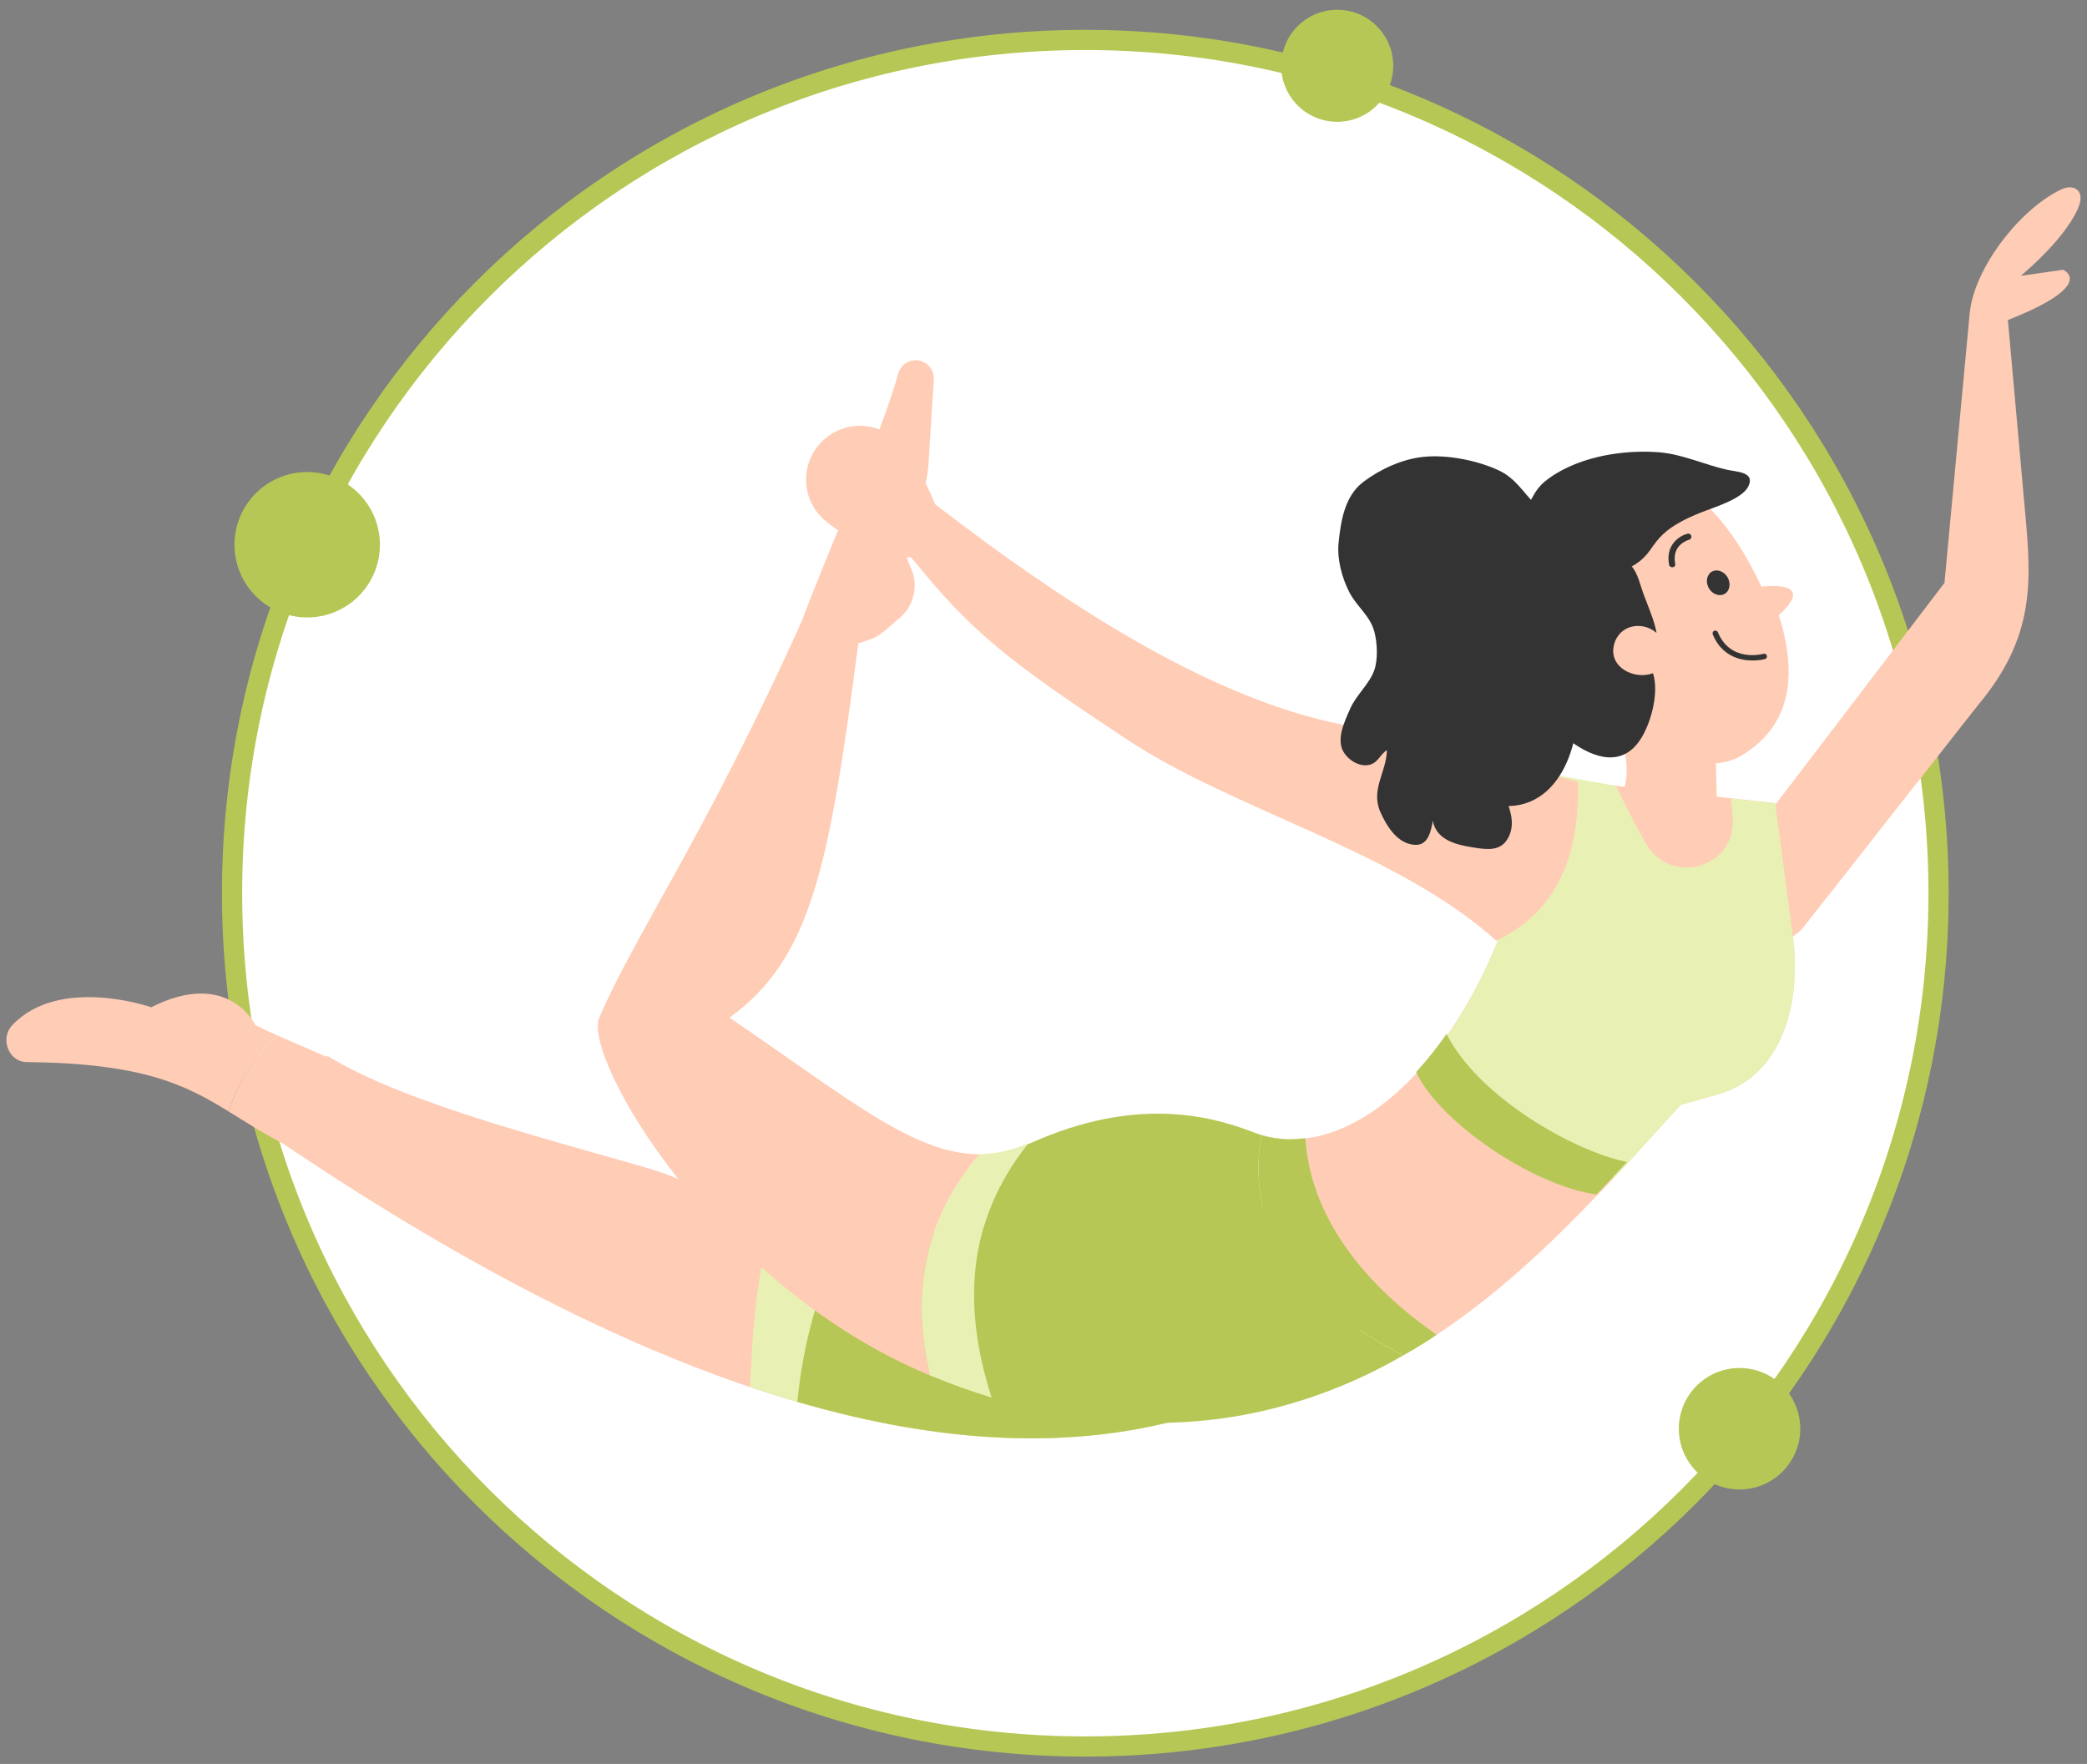 <?xml version="1.0" encoding="UTF-8"?> <svg xmlns="http://www.w3.org/2000/svg" width="155" height="131" viewBox="0 0 155 131" fill="none"><rect x="0" y="0" width="155" height="131" fill="#808080" stroke="none"/> <g clip-path="url(#clip0)"> <path d="M80.605 129.706C115.603 129.706 143.975 101.334 143.975 66.336C143.975 31.337 115.603 2.966 80.605 2.966C45.607 2.966 17.235 31.337 17.235 66.336C17.235 101.334 45.607 129.706 80.605 129.706Z" fill="white" stroke="#B7C755" stroke-width="1.5" stroke-miterlimit="10" stroke-linecap="round" stroke-linejoin="round"></path> <path d="M129.195 110.616C131.686 110.616 133.705 108.597 133.705 106.106C133.705 103.615 131.686 101.596 129.195 101.596C126.704 101.596 124.685 103.615 124.685 106.106C124.685 108.597 126.704 110.616 129.195 110.616Z" fill="#B7C755"></path> <path d="M22.815 45.856C25.797 45.856 28.215 43.438 28.215 40.456C28.215 37.473 25.797 35.056 22.815 35.056C19.833 35.056 17.415 37.473 17.415 40.456C17.415 43.438 19.833 45.856 22.815 45.856Z" fill="#B7C755"></path> <path d="M99.315 9.046C101.613 9.046 103.475 7.183 103.475 4.886C103.475 2.588 101.613 0.726 99.315 0.726C97.017 0.726 95.155 2.588 95.155 4.886C95.155 7.183 97.017 9.046 99.315 9.046Z" fill="#B7C755"></path> <path d="M100.375 90.086C96.055 89.086 93.585 88.616 89.295 88.676C86.405 88.716 83.955 87.306 82.365 85.196C81.145 86.416 80.045 87.976 79.255 89.996C69.875 91.696 62.795 92.856 54.305 91.206C54.305 91.206 54.295 88.636 48.395 86.846C42.085 84.946 30.145 82.046 24.315 78.406C22.115 80.586 20.765 82.526 19.955 84.186C20.355 84.476 20.785 84.766 21.235 85.076C62.615 112.926 91.135 112.936 108.335 91.356L105.855 89.736C104.125 90.356 102.195 90.506 100.375 90.086Z" fill="#FFCCB5"></path> <path d="M105.875 89.716C104.135 90.346 102.195 90.506 100.375 90.086C96.055 89.086 93.585 88.616 89.295 88.676C86.405 88.716 83.955 87.306 82.365 85.196C81.145 86.416 80.045 87.976 79.255 89.996C70.895 91.506 64.365 92.596 57.025 91.646C56.795 92.776 56.565 93.916 56.385 95.066C55.975 97.686 55.825 100.346 55.705 103.006C79.035 110.896 96.415 106.326 108.345 91.346L105.875 89.716Z" fill="#E9F0B3"></path> <path d="M1.975 78.876C10.635 78.966 13.775 80.566 16.995 82.556C17.825 79.876 19.365 78.046 20.635 76.916C20.075 76.666 19.515 76.406 18.965 76.136C18.965 76.136 16.985 71.896 11.235 74.806C11.235 74.806 4.385 72.416 0.895 76.156C-0.015 77.136 0.645 78.866 1.975 78.876Z" fill="#FFCCB5"></path> <path d="M16.995 82.556C18.335 83.376 19.685 84.266 21.445 85.146C21.955 83.376 22.975 81.236 24.775 78.716L20.645 76.916C19.365 78.046 17.825 79.866 16.995 82.556Z" fill="#FFCCB5"></path> <path d="M102.815 87.726C101.165 89.376 98.985 90.426 96.745 90.136C94.815 89.886 92.885 89.646 90.945 89.556C89.895 89.506 88.855 89.526 87.805 89.576C87.615 89.586 87.475 89.586 87.375 89.596C87.335 89.626 87.145 89.696 86.605 89.826C84.135 90.396 81.745 89.996 79.795 88.846C79.615 89.216 79.425 89.586 79.275 89.996C73.095 91.116 67.915 91.996 62.665 91.996C60.695 95.836 59.645 99.856 59.215 104.106C80.795 110.406 97.035 105.556 108.365 91.346L102.815 87.726Z" fill="#B7C755"></path> <path d="M133.945 68.856C132.915 70.166 130.965 70.216 129.835 68.986C128.555 67.596 127.635 65.466 129.565 62.766L144.415 43.286L146.285 23.296C146.605 19.916 149.975 15.586 153.025 14.096C154.045 13.596 154.785 14.176 154.435 15.186C154.435 15.186 153.945 17.186 150.085 20.486L153.225 20.036C153.225 20.036 155.825 21.126 149.125 23.766L150.425 38.266C150.865 43.206 151.135 47.326 146.915 52.356L133.945 68.856Z" fill="#FFCCB5"></path> <path d="M69.075 102.146C53.155 95.576 43.235 78.566 44.515 75.566C47.175 69.366 52.365 62.086 59.555 46.106C59.565 46.086 59.565 46.066 59.575 46.046C60.585 43.396 61.615 40.896 62.595 38.556C64.195 34.716 65.645 31.306 66.525 28.376C66.595 28.156 66.655 27.946 66.715 27.736C66.815 27.406 67.025 27.116 67.315 26.946C68.245 26.386 69.415 27.106 69.355 28.186L68.955 34.486C68.875 35.786 68.475 37.046 67.805 38.166C67.415 38.826 67.215 39.576 67.215 40.316C67.215 40.936 67.355 41.556 67.625 42.126C68.235 43.416 67.915 44.956 66.825 45.886L66.125 46.486C65.165 47.316 65.165 47.316 63.745 47.786C61.605 64.216 60.285 71.186 54.175 75.576C62.925 81.516 67.795 85.706 72.735 85.726C68.645 90.566 67.625 96.086 69.075 102.146Z" fill="#FFCCB5"></path> <path d="M104.225 100.656C101.425 102.276 98.395 103.576 95.085 104.466C87.765 106.436 80.485 105.836 73.785 103.826C73.735 103.816 73.695 103.796 73.645 103.786C71.445 96.986 71.835 90.606 76.305 84.986C76.365 84.966 76.425 84.946 76.485 84.916C76.545 84.896 76.615 84.866 76.675 84.836C84.235 81.476 89.745 82.796 92.995 84.056C93.265 84.156 93.535 84.256 93.805 84.326C94.205 84.436 94.605 84.516 95.005 84.566C94.555 84.536 94.115 84.456 93.675 84.326C92.355 92.106 97.325 97.096 104.225 100.656Z" fill="#B7C755"></path> <path d="M127.605 81.266L124.815 82.056C123.535 83.466 122.255 84.886 120.965 86.296C120.585 86.706 120.215 87.106 119.835 87.506C119.455 87.916 119.075 88.306 118.685 88.706C115.015 92.556 111.145 96.176 106.765 99.086C106.735 99.096 106.715 99.116 106.685 99.136C106.665 99.126 106.645 99.106 106.625 99.096C106.635 99.096 106.635 99.086 106.635 99.086C106.465 98.976 106.305 98.866 106.135 98.746C106.115 98.736 106.085 98.716 106.055 98.686C101.295 95.246 98.125 91.046 97.195 86.496C97.165 86.346 97.135 86.206 97.115 86.056C97.115 86.046 97.105 86.026 97.105 86.006C97.075 85.856 97.055 85.706 97.035 85.556C97.015 85.396 96.995 85.226 96.975 85.066C96.955 84.896 96.945 84.716 96.935 84.546C96.975 84.546 97.015 84.536 97.065 84.536C99.895 84.156 102.735 82.386 105.285 79.616C105.525 79.356 105.765 79.096 105.985 78.816C106.525 78.186 107.045 77.506 107.545 76.786C110.955 71.896 113.495 65.116 114.135 57.716L120.005 58.356L128.555 59.286L131.845 59.646L133.155 69.546C133.805 74.466 132.385 79.906 127.605 81.266Z" fill="#FFCCB5"></path> <path d="M116.525 51.715C114.505 48.635 113.575 44.915 114.175 41.285C114.565 38.925 115.475 36.925 116.925 36.015C120.375 33.865 126.315 33.925 130.825 43.575C130.835 43.575 135.075 42.975 132.115 45.685C133.825 51.125 132.375 54.355 129.215 56.185C127.515 57.165 124.435 56.695 121.825 55.755C119.595 54.945 118.035 54.025 116.725 52.045L116.525 51.715Z" fill="#FFCCB5"></path> <path d="M128.965 48.855C130.015 49.235 131.065 48.955 131.085 48.945C131.195 48.915 131.255 48.805 131.225 48.695C131.195 48.585 131.085 48.525 130.975 48.555C130.875 48.585 128.515 49.205 127.585 46.955C127.545 46.855 127.425 46.805 127.315 46.845C127.215 46.885 127.165 47.005 127.205 47.115C127.615 48.115 128.295 48.615 128.965 48.855Z" fill="#333333"></path> <path d="M124.365 42.065C124.415 42.015 124.435 41.945 124.415 41.865C124.135 40.445 125.395 40.105 125.445 40.085C125.565 40.055 125.645 39.925 125.615 39.805C125.585 39.685 125.465 39.605 125.335 39.635C124.735 39.785 123.675 40.465 123.965 41.945C123.985 42.065 124.115 42.145 124.235 42.125C124.285 42.125 124.335 42.105 124.365 42.065Z" fill="#333333"></path> <path d="M126.915 43.685C127.175 44.135 127.705 44.325 128.085 44.105C128.475 43.885 128.565 43.335 128.305 42.875C128.045 42.425 127.515 42.235 127.135 42.455C126.755 42.675 126.655 43.235 126.915 43.685Z" fill="#333333"></path> <path d="M120.225 54.295C121.315 57.215 120.845 59.395 119.135 60.985C120.915 63.505 123.735 64.485 127.615 63.915L127.395 54.735L120.225 54.295Z" fill="#FFCCB5"></path> <path d="M121.185 42.066C121.635 42.566 121.815 43.446 122.055 44.096C122.405 45.046 122.845 46.016 123.035 47.006C121.975 46.086 120.235 46.386 119.865 47.906C119.465 49.576 121.405 50.516 122.765 49.996C123.255 51.466 122.575 54.006 121.625 55.206C120.145 57.076 117.975 56.096 116.395 54.866C114.755 53.596 112.975 52.196 112.165 50.206C111.375 48.276 111.315 46.206 111.395 44.106C111.485 42.036 112.255 39.876 113.235 38.056C113.695 37.206 113.965 36.396 114.725 35.766C115.425 35.186 116.295 34.736 117.145 34.406C119.025 33.686 121.275 33.426 123.285 33.596C124.955 33.736 126.635 34.526 128.265 34.886C129.015 35.056 130.375 35.046 129.845 36.126C129.415 37.016 127.465 37.626 126.625 37.946C122.145 39.646 123.325 40.896 121.185 42.066Z" fill="#333333"></path> <path d="M127.605 81.266L124.815 82.056C123.535 83.466 122.255 84.886 120.965 86.296C120.585 86.706 120.215 87.106 119.835 87.506C116.885 86.636 110.525 84.226 105.995 78.816C106.535 78.186 107.055 77.506 107.555 76.786C110.965 71.896 113.625 64.736 114.255 57.336L120.015 58.366C120.695 59.756 121.665 61.706 122.325 62.776C124.155 65.746 128.805 64.446 128.685 60.956C128.675 60.416 128.625 59.866 128.555 59.296L131.845 59.656L133.155 69.556C133.805 74.466 132.385 79.906 127.605 81.266Z" fill="#E9F0B3"></path> <path d="M117.195 58.056C110.575 56.396 99.505 53.776 99.505 53.776C90.345 51.906 80.135 45.686 69.435 37.436C68.795 35.726 67.655 33.906 66.875 33.006C65.435 31.336 62.915 31.156 61.245 32.606C59.575 34.046 59.395 36.566 60.845 38.236C61.945 39.506 65.375 41.276 67.675 41.396C72.175 46.976 74.865 49.076 83.745 54.946C91.665 60.196 103.825 63.236 111.125 69.866C114.965 68.016 117.355 64.506 117.195 58.056Z" fill="#FFCCB5"></path> <path d="M106.695 99.136C105.945 99.646 105.175 100.126 104.385 100.566C104.325 100.596 104.285 100.626 104.225 100.656C97.325 97.086 92.355 92.106 93.675 84.316C94.115 84.446 94.555 84.516 95.005 84.556C95.135 84.576 95.275 84.586 95.415 84.596C95.565 84.606 95.725 84.606 95.875 84.606C96.135 84.606 96.395 84.586 96.655 84.556C96.755 84.546 96.855 84.546 96.955 84.526C96.955 84.536 96.955 84.536 96.955 84.536C96.965 84.706 96.975 84.886 96.995 85.056C97.005 85.216 97.025 85.386 97.055 85.546C97.075 85.696 97.095 85.856 97.125 85.996C97.125 86.016 97.135 86.026 97.135 86.046C97.165 86.196 97.195 86.336 97.215 86.486C98.145 91.036 101.315 95.236 106.075 98.676C106.105 98.696 106.135 98.716 106.155 98.736C106.315 98.846 106.475 98.966 106.635 99.076C106.655 99.106 106.675 99.126 106.695 99.136Z" fill="#B7C755"></path> <path d="M120.835 86.296C120.085 87.106 119.335 87.916 118.565 88.706C113.945 88.096 106.915 83.376 105.175 79.616C105.955 78.766 106.715 77.816 107.435 76.786C109.785 81.456 116.855 85.496 120.835 86.296Z" fill="#B7C755"></path> <path d="M76.305 84.986C71.835 90.606 71.455 96.975 73.645 103.786C72.135 103.336 70.655 102.796 69.215 102.206C69.165 102.186 69.125 102.176 69.075 102.146C67.625 96.085 68.645 90.566 72.735 85.716H72.765C73.945 85.695 75.125 85.445 76.365 84.915C76.335 84.936 76.325 84.966 76.305 84.986Z" fill="#E9F0B3"></path> <path d="M114.055 37.496C113.155 36.596 112.555 35.516 111.335 34.946C109.725 34.186 107.435 33.736 105.665 33.936C104.105 34.106 102.485 34.856 101.245 35.796C99.865 36.846 99.575 38.706 99.415 40.326C99.295 41.536 99.665 42.896 100.205 43.966C100.745 45.026 101.745 45.716 102.065 46.886C102.295 47.716 102.355 49.026 102.045 49.836C101.655 50.846 100.735 51.606 100.285 52.616C99.865 53.576 99.165 54.966 99.855 55.956C100.225 56.486 100.915 56.906 101.555 56.826C102.335 56.736 102.435 56.076 103.005 55.706C102.975 57.346 101.785 58.626 102.515 60.296C102.985 61.356 103.805 62.716 105.145 62.746C106.065 62.766 106.285 61.726 106.415 60.946C106.685 62.506 108.405 62.796 109.805 62.996C110.815 63.136 111.655 63.086 112.105 62.026C112.415 61.306 112.275 60.566 112.045 59.866C116.505 59.766 117.875 53.636 116.845 50.156C116.165 47.856 115.225 45.606 114.905 43.206C114.765 42.166 114.605 41.126 114.485 40.076C114.405 39.346 114.585 38.606 114.415 37.896" fill="#333333"></path> </g> <defs> <clipPath id="clip0"> <rect x="0.475" y="0.726" width="154.05" height="129.75" fill="white"></rect> </clipPath> </defs> </svg> 